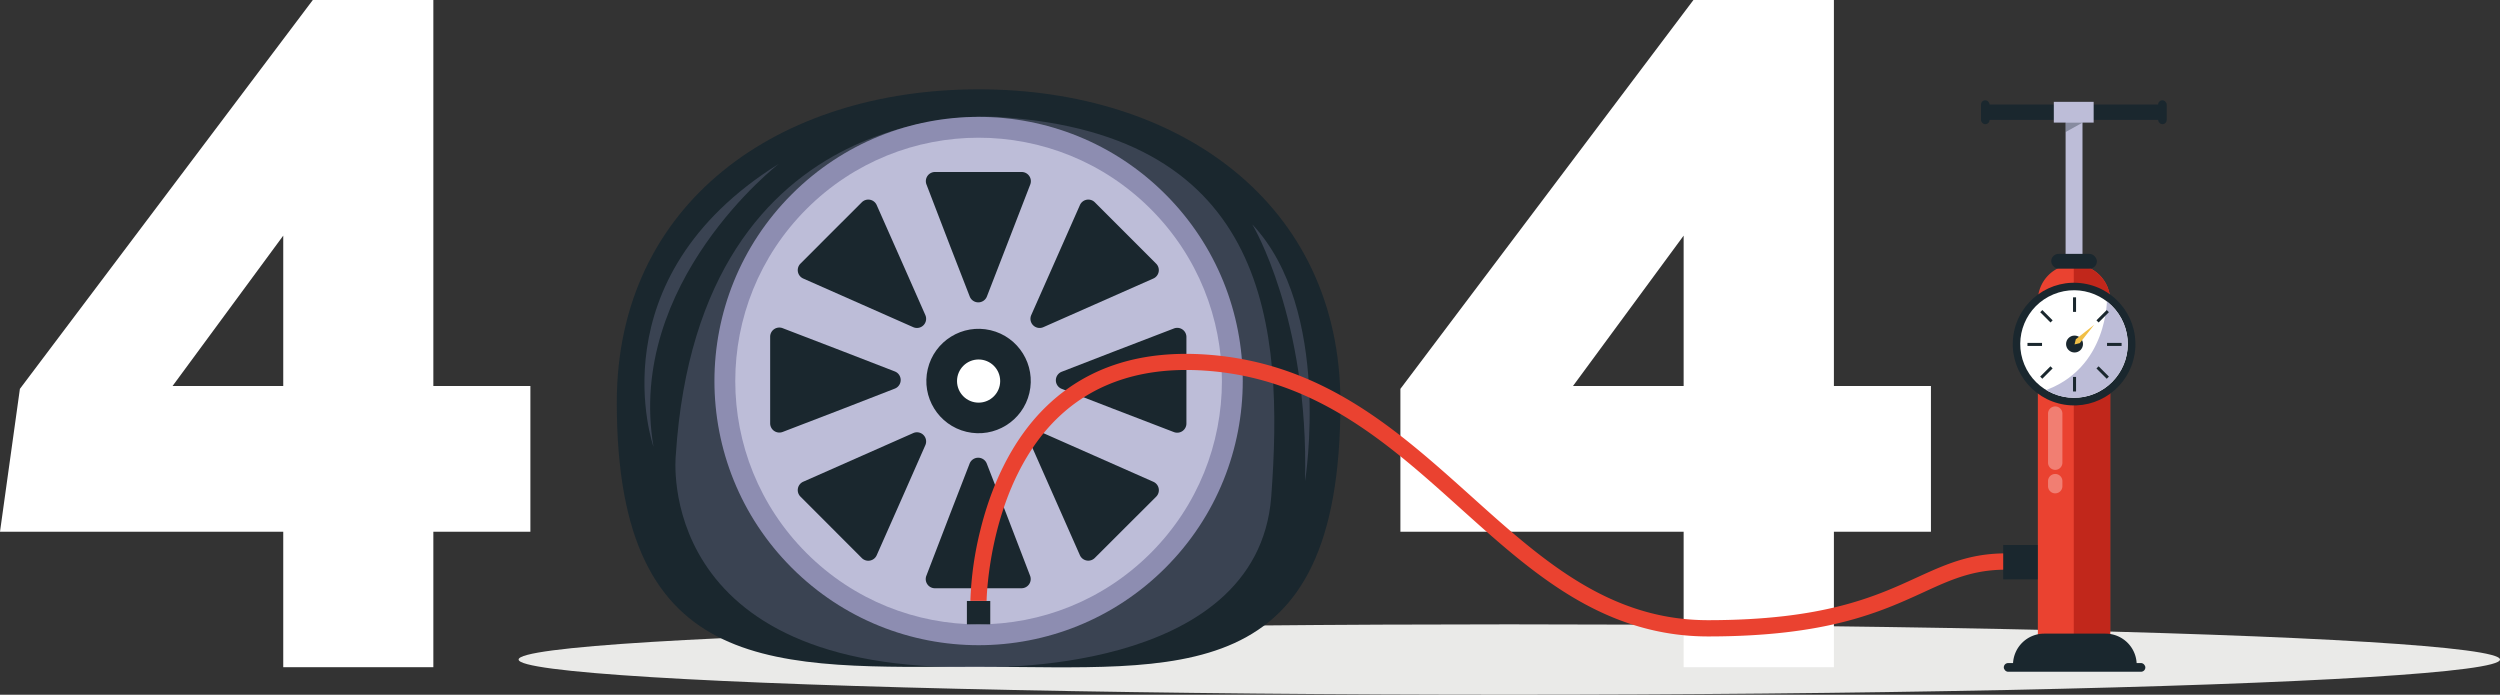 <svg id="Camada_1" data-name="Camada 1" xmlns="http://www.w3.org/2000/svg" xmlns:xlink="http://www.w3.org/1999/xlink" viewBox="0 0 640.71 178.05"><rect x="0" y="0" width="640.71" height="178.05" fill="#333333" stroke="none"/><defs><style>.cls-1{fill:#ea4230;}.cls-11,.cls-2{fill:#fff;}.cls-3{fill:#eaeae8;}.cls-4,.cls-8{fill:#1a272e;}.cls-5,.cls-6{fill:#8d8db1;}.cls-5{opacity:0.28;}.cls-7{fill:#bdbdd8;}.cls-8{opacity:0.33;}.cls-9{clip-path:url(#clip-path);}.cls-10{fill:#c1271b;}.cls-11{opacity:0.32;}.cls-12{clip-path:url(#clip-path-2);}.cls-13{fill:#f1bf46;}</style><clipPath id="clip-path"><path class="cls-1" d="M531.54,67.8h0a9.27,9.27,0,0,1,9.27,9.27v85.75a0,0,0,0,1,0,0H522.27a0,0,0,0,1,0,0V77.07A9.27,9.27,0,0,1,531.54,67.8Z"/></clipPath><clipPath id="clip-path-2"><circle class="cls-2" cx="531.54" cy="88.17" r="13.78" transform="translate(6.72 210.12) rotate(-22.5)"/></clipPath></defs><ellipse class="cls-3" cx="386.81" cy="169.03" rx="253.9" ry="9.02"/><path class="cls-4" d="M343.53,103.18c0,74.07-41.52,67.71-92.73,67.71s-92.73,3.68-92.73-67.71c0-51.21,41.51-80.29,92.73-80.29S343.53,52,343.53,103.18Z"/><path class="cls-5" d="M256.32,30s-77.14-7.06-83.13,86.76c0,0-6,55.89,77.61,54.18,0,0,71.46,2.73,75-43.66C329,84.28,325.48,34.51,256.32,30Z"/><circle class="cls-6" cx="250.8" cy="97.66" r="67.7" transform="translate(4.4 205.94) rotate(-45)"/><circle class="cls-7" cx="250.8" cy="97.66" r="62.36" transform="translate(4.4 205.94) rotate(-45)"/><path class="cls-4" d="M250.72,44.08h11.12a2.36,2.36,0,0,1,2.2,3.2L258,62.9,252.92,76a2.36,2.36,0,0,1-4.39,0L243.44,62.9l-6-15.62a2.35,2.35,0,0,1,2.19-3.2Z"/><path class="cls-4" d="M250.72,150.76H239.6a2.35,2.35,0,0,1-2.19-3.2l6-15.62,5.09-13.14a2.36,2.36,0,0,1,4.39,0L258,131.94l6,15.62a2.36,2.36,0,0,1-2.2,3.2Z"/><path class="cls-4" d="M288.44,59.7l7.86,7.87a2.35,2.35,0,0,1-.71,3.81l-15.31,6.77-12.89,5.7a2.35,2.35,0,0,1-3.1-3.1L270,67.86l6.77-15.31a2.35,2.35,0,0,1,3.81-.71Z"/><path class="cls-4" d="M213,135.14l-7.86-7.87a2.35,2.35,0,0,1,.71-3.81l15.31-6.77,12.89-5.7a2.35,2.35,0,0,1,3.1,3.1L231.46,127l-6.78,15.31a2.35,2.35,0,0,1-3.81.71Z"/><path class="cls-4" d="M304.06,97.42v11.12a2.36,2.36,0,0,1-3.2,2.2l-15.62-6-13.13-5.08a2.35,2.35,0,0,1,0-4.39l13.13-5.09,15.62-6a2.35,2.35,0,0,1,3.2,2.19Z"/><path class="cls-4" d="M197.38,97.42V86.3a2.35,2.35,0,0,1,3.21-2.19l15.61,6,13.14,5.09a2.36,2.36,0,0,1,0,4.39L216.2,104.7l-15.61,6a2.36,2.36,0,0,1-3.21-2.2Z"/><path class="cls-4" d="M288.44,135.14,280.57,143a2.35,2.35,0,0,1-3.81-.71L270,127l-5.7-12.89a2.35,2.35,0,0,1,3.1-3.1l12.89,5.7,15.31,6.77a2.35,2.35,0,0,1,.71,3.81Z"/><path class="cls-4" d="M213,59.7l7.87-7.86a2.35,2.35,0,0,1,3.81.71l6.78,15.31,5.69,12.89a2.35,2.35,0,0,1-3.1,3.1l-12.89-5.7-15.31-6.77a2.35,2.35,0,0,1-.71-3.81Z"/><circle class="cls-4" cx="250.8" cy="97.66" r="13.38" transform="translate(98.13 319.31) rotate(-76.72)"/><circle class="cls-2" cx="250.8" cy="97.66" r="5.53"/><path class="cls-5" d="M199.58,42s-39.21,30.35-32.1,72.5C167.48,114.49,152.3,71.51,199.58,42Z"/><path class="cls-5" d="M320.94,57.51s14.54,24,13.52,65.81C334.46,123.32,341.6,79.45,320.94,57.51Z"/><path class="cls-2" d="M431.49,136.27H358.9V99.66L434,0h36V98.93h24.87v37.34H470V171H431.49Zm0-75.88L403.13,98.93h28.36Z"/><path class="cls-2" d="M72.59,136.27H0L5.1,99.66,80.17,0h30.89V98.93h24.87v37.34H111.06V171H72.59Zm0-75.88L44.22,98.93H72.59Z"/><rect class="cls-7" x="529.38" y="30.73" width="4.33" height="43.34"/><rect class="cls-4" x="508.26" y="26.79" width="45.94" height="3.94"/><rect class="cls-4" x="507.7" y="25.7" width="2.19" height="6.13" rx="1.09"/><rect class="cls-4" x="553.1" y="25.7" width="2.19" height="6.13" rx="1.09"/><rect class="cls-7" x="526.36" y="26.1" width="10.21" height="5.32"/><polygon class="cls-8" points="529.38 31.43 533.71 31.43 529.38 33.84 529.38 31.43"/><path class="cls-1" d="M531.54,67.8h0a9.27,9.27,0,0,1,9.27,9.27v85.75a0,0,0,0,1,0,0H522.27a0,0,0,0,1,0,0V77.07A9.27,9.27,0,0,1,531.54,67.8Z"/><g class="cls-9"><rect class="cls-10" x="531.47" y="65.06" width="12.76" height="101.34"/></g><path class="cls-4" d="M547.54,170.39H515.9a8,8,0,0,1,8-8h15.7a8,8,0,0,1,8,8Z"/><rect class="cls-4" x="513.54" y="169.93" width="36.28" height="2.23" rx="1.11"/><rect class="cls-4" x="525.69" y="65.06" width="11.71" height="3.8" rx="1.9"/><path class="cls-11" d="M526.72,120.42h0a1.84,1.84,0,0,1-1.84-1.85V106a1.84,1.84,0,0,1,1.84-1.84h0a1.84,1.84,0,0,1,1.84,1.84v12.54A1.84,1.84,0,0,1,526.72,120.42Z"/><path class="cls-11" d="M526.72,126.44h0a1.84,1.84,0,0,1-1.84-1.85v-1.28a1.84,1.84,0,0,1,1.84-1.84h0a1.84,1.84,0,0,1,1.84,1.84v1.28A1.84,1.84,0,0,1,526.72,126.44Z"/><circle class="cls-4" cx="531.54" cy="88.17" r="15.72" transform="translate(359.36 598.73) rotate(-80.78)"/><circle class="cls-2" cx="531.54" cy="88.17" r="13.78" transform="translate(6.72 210.12) rotate(-22.5)"/><g class="cls-12"><path class="cls-7" d="M540,76.2s.5,18.55-16.67,24.13c0,0,12.32,7.9,22-2.69S540,76.2,540,76.2Z"/></g><circle class="cls-4" cx="531.67" cy="88.17" r="2.17"/><rect class="cls-4" x="531.28" y="76.2" width="0.78" height="3.73"/><rect class="cls-4" x="531.28" y="96.6" width="0.78" height="3.73"/><rect class="cls-4" x="541.48" y="86.4" width="0.78" height="3.73" transform="translate(630.13 -453.6) rotate(90)"/><rect class="cls-4" x="521.09" y="86.4" width="0.78" height="3.73" transform="translate(609.74 -433.21) rotate(90)"/><rect class="cls-4" x="538.49" y="79.19" width="0.78" height="3.73" transform="translate(215.15 -357.31) rotate(45)"/><rect class="cls-4" x="524.07" y="93.61" width="0.78" height="3.73" transform="translate(221.12 -342.89) rotate(45)"/><rect class="cls-4" x="538.49" y="93.61" width="0.78" height="3.73" transform="translate(987.44 -218.06) rotate(135)"/><rect class="cls-4" x="524.07" y="79.19" width="0.78" height="3.73" transform="translate(952.63 -232.48) rotate(135)"/><polygon class="cls-13" points="536.71 83.23 532 86.93 531.67 88.27 533.01 87.94 536.71 83.23"/><rect class="cls-4" x="247.8" y="154.02" width="5.99" height="5.99"/><path class="cls-1" d="M437.77,163.11c-12.16,0-23.64-3.37-35.11-10.3-10.14-6.13-19-14.11-28.41-22.56C356.1,113.92,337.33,97,309,95c-15.31-1.09-27.82,2.76-37.21,11.42-18.45,17-18.94,47.28-18.94,47.58l-4.16,0a86.33,86.33,0,0,1,2.6-18.32c2.34-9.44,7.29-22.69,17.66-32.27s23.84-13.7,40.34-12.53c29.73,2.1,49,19.47,67.71,36.26,18.18,16.35,35.35,31.8,60.74,31.8,29.52,0,42.78-6,53.43-10.9,8.18-3.73,15.25-7,26.75-6.05l-.32,4.15c-10.43-.82-16.73,2-24.7,5.68C481.9,156.86,468.19,163.11,437.77,163.11Z"/><rect class="cls-4" x="513.39" y="139.67" width="8.81" height="8.81"/></svg>